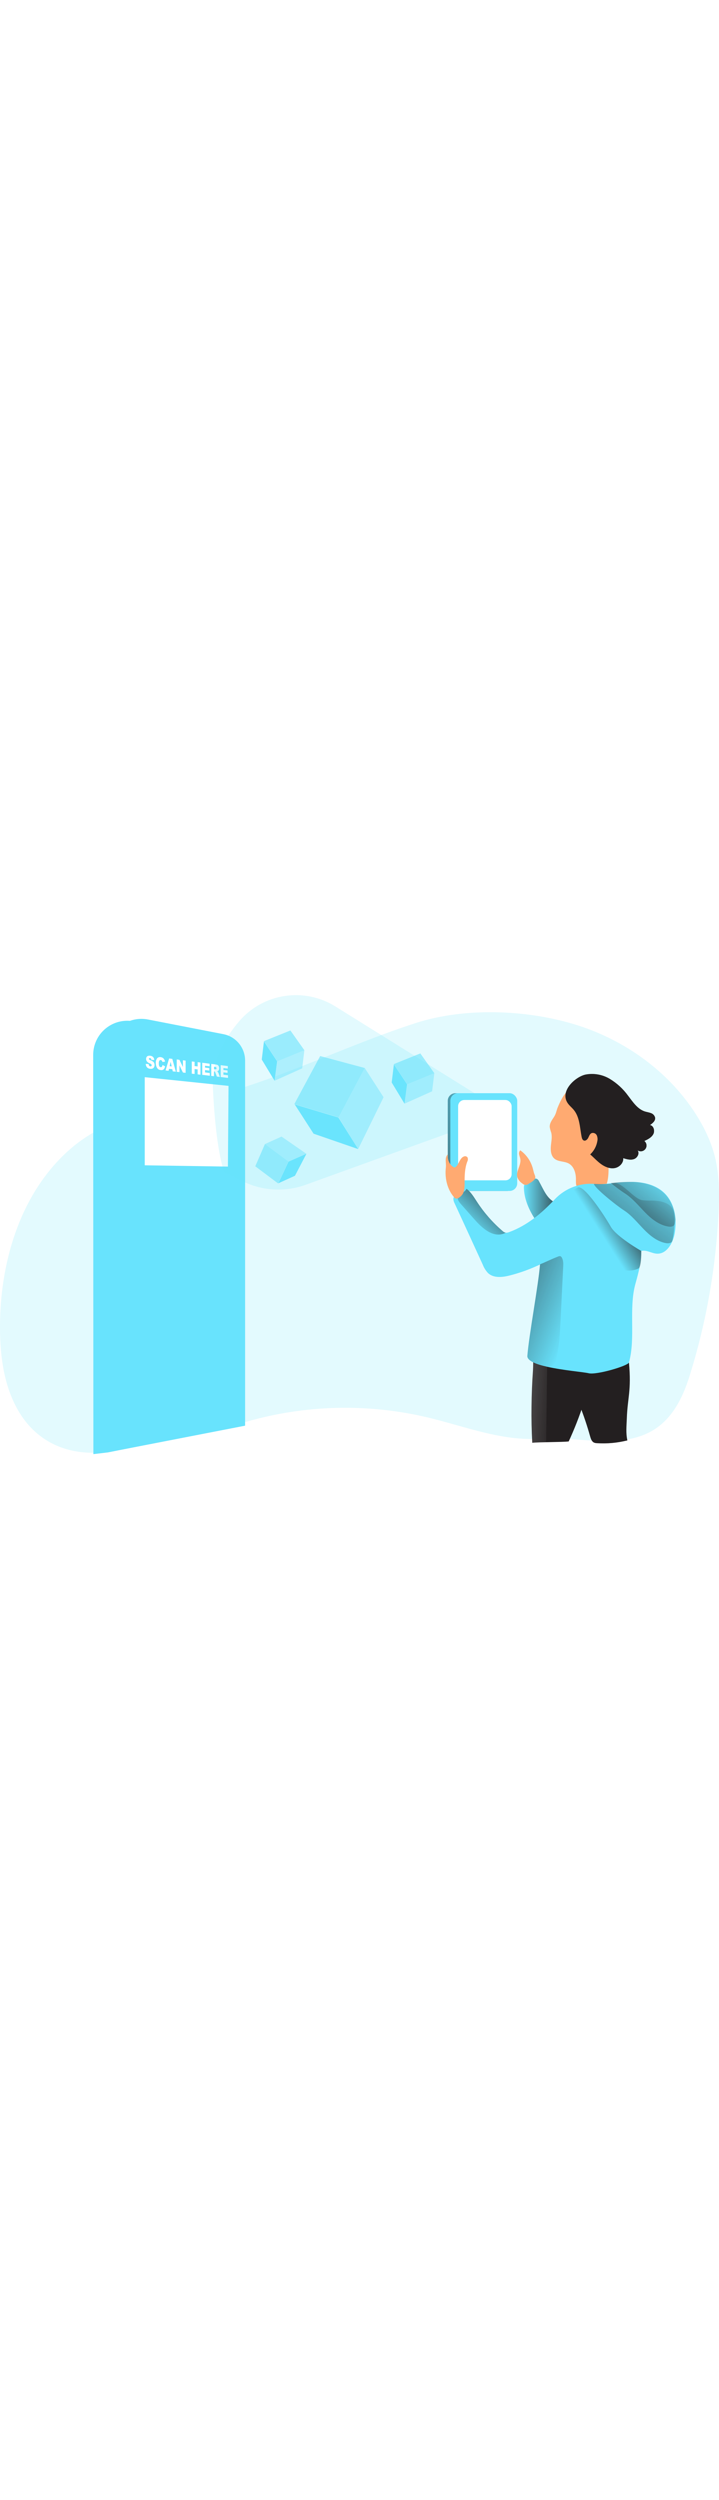 <svg id="_0099_ar" xmlns="http://www.w3.org/2000/svg" xmlns:xlink="http://www.w3.org/1999/xlink" viewBox="0 0 500 500" data-imageid="augmented-reality-58" imageName="Augmented Reality" class="illustrations_image" style="width: 144px;"><defs><style>.cls-1_augmented-reality-58{fill:url(#linear-gradient);}.cls-1_augmented-reality-58,.cls-2_augmented-reality-58,.cls-3_augmented-reality-58,.cls-4_augmented-reality-58,.cls-5_augmented-reality-58,.cls-6_augmented-reality-58,.cls-7_augmented-reality-58,.cls-8_augmented-reality-58,.cls-9_augmented-reality-58,.cls-10_augmented-reality-58,.cls-11_augmented-reality-58,.cls-12_augmented-reality-58,.cls-13_augmented-reality-58,.cls-14_augmented-reality-58,.cls-15_augmented-reality-58,.cls-16_augmented-reality-58,.cls-17_augmented-reality-58,.cls-18_augmented-reality-58,.cls-19_augmented-reality-58{stroke-width:0px;}.cls-2_augmented-reality-58{opacity:.59;}.cls-2_augmented-reality-58,.cls-3_augmented-reality-58,.cls-14_augmented-reality-58,.cls-18_augmented-reality-58,.cls-19_augmented-reality-58{fill:#68e3fd;}.cls-2_augmented-reality-58,.cls-3_augmented-reality-58,.cls-14_augmented-reality-58,.cls-19_augmented-reality-58{isolation:isolate;}.cls-3_augmented-reality-58{opacity:.18;}.cls-4_augmented-reality-58{fill:url(#linear-gradient-11-augmented-reality-58);}.cls-5_augmented-reality-58{fill:url(#linear-gradient-10-augmented-reality-58);}.cls-6_augmented-reality-58{fill:url(#linear-gradient-4-augmented-reality-58);}.cls-7_augmented-reality-58{fill:url(#linear-gradient-2-augmented-reality-58);}.cls-8_augmented-reality-58{fill:url(#linear-gradient-3-augmented-reality-58);}.cls-9_augmented-reality-58{fill:url(#linear-gradient-8-augmented-reality-58);}.cls-10_augmented-reality-58{fill:url(#linear-gradient-9-augmented-reality-58);}.cls-11_augmented-reality-58{fill:url(#linear-gradient-7-augmented-reality-58);}.cls-12_augmented-reality-58{fill:url(#linear-gradient-5-augmented-reality-58);}.cls-13_augmented-reality-58{fill:url(#linear-gradient-6-augmented-reality-58);}.cls-14_augmented-reality-58{opacity:.98;}.cls-15_augmented-reality-58{fill:#231f20;}.cls-16_augmented-reality-58{fill:#fff;}.cls-17_augmented-reality-58{fill:#ffaa71;}.cls-19_augmented-reality-58{opacity:.43;}</style><linearGradient id="linear-gradient-augmented-reality-58" x1="459.2" y1="2560.78" x2="758.43" y2="2563.4" gradientTransform="translate(-473.92 2802.9) scale(1 -1)" gradientUnits="userSpaceOnUse"><stop offset="0" stop-color="#231f20" stop-opacity="0"/><stop offset="1" stop-color="#231f20"/></linearGradient><linearGradient id="linear-gradient-2-augmented-reality-58" x1="913.81" y1="2440.91" x2="885" y2="2454" xlink:href="#linear-gradient-augmented-reality-58"/><linearGradient id="linear-gradient-3-augmented-reality-58" x1="866.35" y1="2660.56" x2="694.14" y2="2563" gradientTransform="translate(-473.92 2802.9) scale(1 -1)" xlink:href="#linear-gradient-augmented-reality-58"/><linearGradient id="linear-gradient-4-augmented-reality-58" x1="838.22" y1="2583.97" x2="868.58" y2="2583.97" xlink:href="#linear-gradient-augmented-reality-58"/><linearGradient id="linear-gradient-5-augmented-reality-58" x1="867.11" y1="2642.36" x2="929.5" y2="2642.36" xlink:href="#linear-gradient-augmented-reality-58"/><linearGradient id="linear-gradient-6-augmented-reality-58" x1="799.26" y1="2567.77" x2="829.05" y2="2597.88" xlink:href="#linear-gradient-augmented-reality-58"/><linearGradient id="linear-gradient-7-augmented-reality-58" x1="890.85" y1="2565.97" x2="915.65" y2="2581.77" xlink:href="#linear-gradient-augmented-reality-58"/><linearGradient id="linear-gradient-8-augmented-reality-58" x1="935.66" y1="2604.66" x2="865.89" y2="2520.79" xlink:href="#linear-gradient-augmented-reality-58"/><linearGradient id="linear-gradient-9-augmented-reality-58" x1="937.26" y1="2604.68" x2="883.15" y2="2539.62" xlink:href="#linear-gradient-augmented-reality-58"/><linearGradient id="linear-gradient-10-augmented-reality-58" x1="872.82" y1="2504.31" x2="789.88" y2="2537.05" xlink:href="#linear-gradient-augmented-reality-58"/><linearGradient id="linear-gradient-11-augmented-reality-58" x1="862.83" y1="2445.7" x2="783.39" y2="2450.5" gradientTransform="translate(-473.92 2802.9) scale(1 -1)" gradientUnits="userSpaceOnUse"><stop offset=".02" stop-color="#fff" stop-opacity="0"/><stop offset=".58" stop-color="#fff" stop-opacity=".39"/><stop offset=".68" stop-color="#fff" stop-opacity=".68"/><stop offset="1" stop-color="#fff"/></linearGradient></defs><path id="background_augmented-reality-58" class="cls-3_augmented-reality-58" d="M375.94,381.04c-26.74,2-52.59-8.53-78.67-14.74-41.6-9.84-85.03-8.78-126.1,3.07-43.87-7.75-44.06,10.59-91.73,19.97-26.2,5.16-51.31-2.66-65.81-26.17C2.87,345.7.03,324.47,0,303.94c-.06-44.19,13.18-90.3,45.22-120.73,33.28-31.61,76.27-31.43,117.71-44.09,42.95-13.12,83.47-32.93,126.18-46.71,35.31-11.39,80.82-9.29,115.79,2.66,32.03,10.95,60.83,32.15,79.03,60.69,5.89,9.24,10.69,19.25,13.3,29.89,3.09,12.6,3.05,25.74,2.43,38.7-1.83,38.2-8.55,76.16-19.95,112.66-5.72,18.3-14.54,35.08-33.44,41.96-22.48,8.19-47.09.33-70.33,2.07Z"/><g id="signage_augmented-reality-58"><path class="cls-18_augmented-reality-58" d="M64.94,391.81l9.71-1.15,85.98-17.27V119.81c0-8.95-6.35-16.65-15.14-18.35l-52.42-10.18c-12.86-2.51-25.32,5.87-27.83,18.73-.29,1.5-.44,3.02-.44,4.55l.14,277.24Z"/><path class="cls-1_augmented-reality-58" d="M64.94,391.81l9.71-1.15,85.98-17.27V119.81c0-8.95-6.35-16.65-15.14-18.35l-52.42-10.18c-12.86-2.51-25.32,5.87-27.83,18.73-.29,1.5-.44,3.02-.44,4.55l.14,277.24Z"/><path class="cls-18_augmented-reality-58" d="M74.65,390.65l95.8-18.6V118.51c0-8.96-6.35-16.66-15.14-18.37l-52.42-10.18c-12.86-2.5-25.31,5.9-27.81,18.76-.29,1.49-.44,3.01-.44,4.52v277.4Z"/><polygon class="cls-16_augmented-reality-58" points="158.5 192.12 100.65 191.22 100.65 130.02 158.92 136.07 158.5 192.12"/><path class="cls-16_augmented-reality-58" d="M101.35,120.81l2,.08c.02.34.11.68.26.99.18.36.53.61.93.64.25.05.5-.02.69-.18.16-.16.25-.37.24-.6,0-.23-.09-.46-.23-.64-.31-.29-.67-.5-1.07-.63-.76-.28-1.44-.75-1.98-1.36-.39-.5-.6-1.12-.59-1.76,0-.43.1-.86.3-1.24.2-.38.53-.67.92-.83.54-.19,1.11-.23,1.67-.13.74.06,1.43.36,1.97.88.5.58.78,1.32.81,2.08l-1.96-.1c-.03-.32-.15-.63-.33-.9-.18-.2-.42-.33-.69-.36-.3-.09-.63.08-.72.39-.02.07-.03.14-.02.21,0,.14.05.28.15.39.2.19.44.33.7.41.69.25,1.35.59,1.96,1.01.38.28.68.65.86,1.08.18.42.27.87.26,1.32.01.52-.11,1.04-.36,1.5-.21.43-.56.77-1,.96-.51.21-1.08.27-1.62.17-.93-.02-1.8-.44-2.41-1.15-.45-.66-.71-1.43-.76-2.23Z"/><path class="cls-16_augmented-reality-58" d="M112.99,121.55l1.8.93c-.09.56-.28,1.09-.56,1.58-.23.38-.57.68-.97.88-.47.2-.98.25-1.47.16-.64-.05-1.25-.26-1.77-.62-.51-.42-.91-.97-1.15-1.59-.36-.86-.53-1.79-.51-2.73-.09-1.14.23-2.28.89-3.21.62-.7,1.58-1.02,2.5-.83.74.06,1.44.38,1.97.91.54.62.91,1.37,1.07,2.18l-1.81.3c-.05-.21-.11-.42-.21-.61-.1-.2-.24-.38-.41-.53-.16-.13-.36-.21-.56-.23-.45-.07-.9.18-1.07.6-.23.52-.33,1.1-.29,1.67-.05.69.07,1.39.35,2.03.19.36.54.6.94.64.33.07.68-.05.89-.32.22-.36.36-.77.39-1.2Z"/><path class="cls-16_augmented-reality-58" d="M119.82,124.5l-2.3-.29-.31,1.39-2.08-.25,2.48-8.33,2.21.29,2.45,8.89-2.11-.2-.33-1.51ZM119.4,122.56l-.73-3.19-.71,3.01,1.44.18Z"/><path class="cls-16_augmented-reality-58" d="M122.9,117.72l1.88.24,2.43,5.02v-4.71l1.87.24v8.51l-1.87-.23-2.42-4.97v4.69l-1.89-.22v-8.57Z"/><path class="cls-16_augmented-reality-58" d="M133.36,119.1l1.96.25v2.96l2.12.26v-2.98l1.95.25v8.46l-1.95-.24v-3.45l-2.12-.25v3.45l-1.96-.23v-8.49Z"/><path class="cls-16_augmented-reality-58" d="M140.66,120.01l5.12.66v1.78l-3.2-.4v1.32l2.97.38v1.7l-2.97-.37v1.65l3.29.4v1.89l-5.22-.62v-8.39Z"/><path class="cls-16_augmented-reality-58" d="M146.92,129.15v-8.34l3.14.41c.46.04.92.16,1.34.37.33.2.58.5.74.85.19.43.29.91.28,1.38.01.39-.06.79-.21,1.15-.21.53-.69.91-1.26.99.18.09.35.22.5.37.11.15.22.31.3.47.1.17.19.35.25.54l.91,2.51-2.12-.25-1-2.66c-.07-.25-.19-.48-.35-.68-.12-.14-.28-.23-.46-.25h-.13s0,3.36,0,3.36l-1.93-.23ZM148.82,124.43l.79.1c.16.02.33.02.5,0,.13-.02.25-.1.31-.22.08-.14.12-.3.12-.46,0-.23-.06-.46-.18-.64-.19-.19-.44-.3-.7-.31l-.83-.1v1.64Z"/><path class="cls-16_augmented-reality-58" d="M153.46,121.67l4.96.64v1.75l-3.05-.36v1.31l2.88.36v1.68l-2.88-.36v1.61l3.19.39v1.85l-5.1-.62v-8.27Z"/></g><g id="AR_augmented-reality-58"><path class="cls-3_augmented-reality-58" d="M335.93,144.83l-102.62-63.88c-21.72-13.59-50.11-9.3-66.85,10.09-10.61,12.36-19.23,28.03-18.42,45.93,1.97,44.53,7.86,58.93,7.86,58.93l12.54,6.25c13.75,6.88,29.72,7.82,44.18,2.59l118.79-42.89,4.53-17.02Z"/><polygon class="cls-2_augmented-reality-58" points="222.65 115.35 204.65 148.75 235.42 157.92 253.64 123.65 222.65 115.35"/><polygon class="cls-19_augmented-reality-58" points="253.64 123.65 235.42 157.92 249.06 179.96 266.74 143.95 253.64 123.65"/><polygon class="cls-14_augmented-reality-58" points="204.97 148.96 235.31 158.02 249.06 179.96 218.06 169.26 204.97 148.96"/><polygon class="cls-2_augmented-reality-58" points="292.3 113.52 273.85 120.95 283.19 134.96 302.03 127.25 292.3 113.52"/><polygon class="cls-19_augmented-reality-58" points="302.03 127.25 283.19 134.96 281.3 148.42 300.5 139.83 302.03 127.25"/><polygon class="cls-14_augmented-reality-58" points="273.91 121.15 283.11 134.97 281.3 148.42 272.39 133.72 273.91 121.15"/><polygon class="cls-2_augmented-reality-58" points="201.94 97.58 183.49 105.02 192.83 119.03 211.66 111.32 201.94 97.58"/><polygon class="cls-19_augmented-reality-58" points="211.66 111.32 192.83 119.03 190.95 132.49 210.14 123.89 211.66 111.32"/><polygon class="cls-14_augmented-reality-58" points="183.55 105.21 192.75 119.03 190.95 132.49 182.03 117.79 183.55 105.21"/><polygon class="cls-2_augmented-reality-58" points="177.52 191.91 193.44 203.85 200.58 188.6 184.23 176.49 177.52 191.91"/><polygon class="cls-19_augmented-reality-58" points="184.23 176.49 200.58 188.6 213.08 183.24 195.78 171.27 184.23 176.49"/><polygon class="cls-14_augmented-reality-58" points="193.58 203.7 200.63 188.66 213.08 183.24 205.12 198.48 193.58 203.7"/></g><g id="character_augmented-reality-58"><path class="cls-15_augmented-reality-58" d="M393.36,336.56c7.17,13.62,12.86,27.96,17,42.78.5,1.78,1.15,3.8,2.87,4.51.61.23,1.26.34,1.91.35,7.11.46,14.24-.19,21.15-1.92-1.15-4.97-.58-10.14-.4-15.23.5-14.43,3.28-19.2,1.5-38.83-.06-.55-8.95-4.74-9.45-4.96-.31-.11-.65-.15-.98-.12l-11.94.51c-5.22.22-10.92.63-14.74,4.19-3.12,2.89-4.32,7.39-4.15,11.64.17,4.25,1.54,8.34,2.91,12.36"/><path class="cls-7_augmented-reality-58" d="M393.36,336.56c7.17,13.62,12.86,27.96,17,42.78.5,1.78,1.15,3.8,2.87,4.51.61.23,1.26.34,1.91.35,7.11.46,14.24-.19,21.15-1.92-1.15-4.97-.58-10.14-.4-15.23.5-14.43,3.06-19.84,1.15-40.14,0-.56-8.54-3.45-9.05-3.65-.31-.11-.65-.15-.98-.12l-11.94.51c-5.22.22-10.92.63-14.74,4.19-3.12,2.89-4.32,7.39-4.15,11.64.17,4.25,1.54,8.34,2.91,12.36"/><path class="cls-15_augmented-reality-58" d="M370.15,383.94c4.85-.54,20.53-.4,25.33-.94,3.95-8.53,7.39-17.3,10.29-26.24,1.81-5.29,5.04-14.82,8.06-19.51.31-.4.48-.89.47-1.39-.13-.5-.43-.93-.85-1.22-5.86-5.25-11.76-10.54-18.42-14.66-4.61-2.82-14.79-8.74-20.5-7.08-4.28,1.24-3.57,16.12-3.89,20.63-1.19,16.78-1.36,33.61-.5,50.41Z"/><rect class="cls-18_augmented-reality-58" x="311.38" y="141.14" width="46.51" height="67.89" rx="5.3" ry="5.3"/><rect class="cls-8_augmented-reality-58" x="311.38" y="141.14" width="46.51" height="67.89" rx="5.3" ry="5.3"/><rect class="cls-18_augmented-reality-58" x="313.17" y="141.14" width="46.51" height="67.89" rx="5.3" ry="5.3"/><rect class="cls-16_augmented-reality-58" x="318.59" y="145.87" width="37.2" height="55.8" rx="4.3" ry="4.3"/><path class="cls-18_augmented-reality-58" d="M374.79,202.25c-.3-.64-.76-1.18-1.35-1.57-.95-.36-2.01-.33-2.95.07-2.3.69-5.02,1.65-5.87,3.95-.29.9-.38,1.86-.29,2.8.43,8.64,4.53,16.7,9.49,23.77,1.18,1.86,2.68,3.49,4.44,4.8,1.8,1.32,4.12,1.71,6.25,1.04,2.14-.81,3.45-2.89,4.61-4.86,1.45-2.48,5.63-7.68,5.49-10.61-.14-2.92-3.65-2.92-5.84-3.51-8.04-2.18-10.26-9.21-13.99-15.88Z"/><path class="cls-6_augmented-reality-58" d="M374.79,202.25c-.3-.64-.76-1.18-1.35-1.57-.95-.36-2.01-.33-2.95.07-2.3.69-5.02,1.65-5.87,3.95-.29.9-.38,1.86-.29,2.8.43,8.64,4.53,16.7,9.49,23.77,1.18,1.86,2.68,3.49,4.44,4.8,1.8,1.32,4.12,1.71,6.25,1.04,2.14-.81,3.45-2.89,4.61-4.86,1.45-2.48,5.63-7.68,5.49-10.61-.14-2.92-3.65-2.92-5.84-3.51-8.04-2.18-10.26-9.21-13.99-15.88Z"/><path class="cls-17_augmented-reality-58" d="M382.31,164.81c.23,1.28.58,2.54,1.02,3.77.79,3.04,0,6.24-.26,9.37s.1,6.69,2.52,8.69c2.68,2.23,6.75,1.66,9.83,3.29,3.77,2.02,5.12,6.79,5.09,11.07,0,1.99-.2,4.17,1,5.76,1.13,1.2,2.64,1.99,4.27,2.22,2.97.69,6.01,1.05,9.06,1.08,1.42.12,2.85-.17,4.11-.84,1.07-.81,1.87-1.92,2.3-3.19,2.8-6.71,1.7-14.31,1.95-21.58.14-4.21.75-8.45.08-12.67-.59-3-1.52-5.93-2.78-8.72-1.6-4.43-3.81-8.63-6.56-12.46-2.89-3.71-9.44-12.52-14.11-13.16-5.38-.75-9.7,8.06-11.89,13.32-.99,2.3-1.15,4.47-2.6,6.74-1.45,2.27-3.26,4.51-3.04,7.3Z"/><path class="cls-15_augmented-reality-58" d="M407.2,128.2c5.76-1.08,11.72-.03,16.77,2.96,4.99,3,9.33,6.98,12.76,11.69,3.32,4.33,6.53,9.33,11.71,11,1.4.44,2.88.62,4.24,1.15,1.42.48,2.5,1.65,2.87,3.1.35,2.2-1.74,3.94-3.58,5.18,2.61.41,3.58,4.04,2.3,6.37-1.28,2.33-3.81,3.59-6.22,4.68,1.75,1.36,2.06,3.88.7,5.62-1.3,1.67-3.67,2.04-5.42.85,1.65,1.97,0,5.22-2.41,6.09-2.41.88-5.08.13-7.52-.62.31,3.35-2.71,6.36-6.02,6.91-3.32.55-6.68-.85-9.41-2.82-2.73-1.97-4.97-4.51-7.53-6.69,2.59-2.42,4.33-5.62,4.94-9.11.34-1.41.2-2.9-.4-4.21-.67-1.3-2.18-1.93-3.58-1.49-1.23.54-1.7,1.99-2.3,3.2-.6,1.21-1.85,2.42-3.11,1.93-.97-.37-1.31-1.51-1.52-2.52-1.27-6.47-1.29-13.67-5.49-18.75-1.5-1.82-3.45-3.26-4.61-5.31-4.69-8.11,5.69-17.63,12.84-19.21Z"/><path class="cls-12_augmented-reality-58" d="M407.2,128.2c5.76-1.08,11.72-.03,16.77,2.96,4.99,3,9.33,6.98,12.76,11.69,3.32,4.33,6.53,9.33,11.71,11,1.4.44,2.88.62,4.24,1.15,1.42.48,2.5,1.65,2.87,3.1.35,2.2-1.74,3.94-3.58,5.18,2.61.41,3.58,4.04,2.3,6.37-1.28,2.33-3.81,3.59-6.22,4.68,1.75,1.36,2.06,3.88.7,5.62-1.3,1.67-3.67,2.04-5.42.85,1.65,1.97,0,5.22-2.41,6.09-2.41.88-5.08.13-7.52-.62.31,3.35-2.71,6.36-6.02,6.91-3.32.55-6.68-.85-9.41-2.82-2.73-1.97-4.97-4.51-7.53-6.69,2.59-2.42,4.33-5.62,4.94-9.11.34-1.41.2-2.9-.4-4.21-.67-1.3-2.18-1.93-3.58-1.49-1.23.54-1.7,1.99-2.3,3.2-.6,1.21-1.85,2.42-3.11,1.93-.97-.37-1.31-1.51-1.52-2.52-1.27-6.47-1.29-13.67-5.49-18.75-1.5-1.82-3.45-3.26-4.61-5.31-4.69-8.11,5.69-17.63,12.84-19.21Z"/><path class="cls-18_augmented-reality-58" d="M469.13,238.86c-1.27,6.6-5.58,14.07-12.3,13.74-3.71-.18-7.28-2.86-10.86-1.88.07,7.77-2.04,15.36-4.1,22.85-4.77,17.11.26,37.52-4.49,54.63-.66,2.3-22.55,8.8-28.06,7.43-3.24-.81-17.66-1.98-28.84-4.5h0c-7.8-1.76-14.01-4.17-13.75-7.55,1.09-14.2,7.71-49.32,8.81-63.52l-2.41,1.15c-5.91,2.67-12.04,4.82-18.32,6.44-5.2,1.36-11.4,2.11-15.37-1.52-1.6-1.69-2.86-3.68-3.7-5.86-6.5-14.2-13.03-28.4-19.58-42.6-.51-.91-.81-1.92-.88-2.96,0-3.83,5.35-4.99,7.65-8.06.54.28,1.05.6,1.54.96,3.04,2.21,5.08,5.69,7.17,8.88,4.91,7.56,10.88,14.39,17.71,20.28.6.61,1.36,1.06,2.19,1.29h.23c.83.02,1.65-.14,2.41-.48,12.57-4.66,22.52-13.08,31.6-22.73,7.32-7.78,17.84-11.71,28.46-10.63,1.21.14,2.43.18,3.65.12,2.82-.17,5.62-.46,8.43-.76,4.67-.57,9.38-.84,14.08-.81,7.53.18,15.34,2.05,20.95,7.08,5.29,4.72,7.88,11.6,8.38,18.75.24,3.44.04,6.9-.61,10.29Z"/><path class="cls-13_augmented-reality-58" d="M351.78,237.99c-.25.15-.51.29-.78.4-8.15,3.6-15.89-3.78-20.73-9.21l-9.85-11.12c-1.28-1.45-2.64-3.3-1.99-5.12.82-2.3,4.18-2.57,5.49-4.61.15-.28.32-.54.51-.79,3.04,2.21,5.08,5.69,7.17,8.88,4.91,7.56,10.88,14.39,17.71,20.28.6.61,1.36,1.06,2.19,1.29h.28Z"/><path class="cls-17_augmented-reality-58" d="M370.32,192.67c-1.45-4.78-4.44-8.95-8.51-11.85-.76.76-1.06,1.87-.79,2.91.18,1.04.64,2.02.82,3.05.76,4.33-3.27,8.59-2.04,12.8.63,1.73,1.81,3.2,3.35,4.19,1.2,1.27,3.17,1.39,4.51.29,1.37-.85,4.49-2.53,4.61-4.34.07-1-.76-2.46-1.01-3.45-.31-1.17-.58-2.41-.93-3.6Z"/><path class="cls-17_augmented-reality-58" d="M315.37,192.47c.59.56,1.55,0,2.08-.6,1.43-1.69,2.03-3.98,3.52-5.63.53-.64,1.25-1.09,2.06-1.28.83-.18,1.68.17,2.14.88.34.96.25,2.02-.25,2.91-1.72,4.61-1.87,9.67-1.82,14.6,0,2.74,0,5.67-1.45,7.95-.67.98-1.53,1.81-2.53,2.44-.64.53-1.49.72-2.3.53-.4-.18-.75-.46-1.01-.82-4.87-5.57-6.61-13.43-5.76-20.73.37-3.29-1.09-6.84,1.36-9.06-.37,1.57.16,6.71,4,8.85"/><path class="cls-17_augmented-reality-58" d="M411.83,172.59c.76.24,1.27.95,1.26,1.75-.03.78-.25,1.53-.63,2.21-.45,1.06-1.08,2.03-1.87,2.88-.79.85-1.93,1.3-3.09,1.23-.3-.02-.59-.12-.83-.3-.37-.32-.59-.77-.6-1.26-.17-1.65.94-2.71,2.03-3.74,1.08-1.04,2.21-3.1,3.73-2.78Z"/><path class="cls-11_augmented-reality-58" d="M445.94,250.7s-17.27-9.85-21.21-16.83c-3.94-6.99-18.99-30.21-23.25-27.11-4.26,3.11-8.85-.16-15.72,8.06-6.31,7.52,34.69,58.66,58.17,48.12,2.11-.98,2-9.65,2-12.24Z"/><path class="cls-9_augmented-reality-58" d="M456.13,215.83c-3.24-.24-6.52.09-9.73-.43-5.65-.91-14.01-12.98-19.58-11.78-4.61.98-8.26.51-13.75.5-.12,2.43,15.59,15.04,20.8,18.37,5.2,3.33,9.21,8.39,13.6,12.92,4.39,4.53,9.48,8.77,15.65,9.85,1.53.26,3.45.16,4.21-1.15.2-.39.34-.81.41-1.24,1.28-6.05,1.59-12.27.92-18.42-.69-6-7.13-8.24-12.54-8.6Z"/><path class="cls-10_augmented-reality-58" d="M469.74,229.03c-.12.73-.26,1.46-.42,2.17-.05.47-.18.93-.38,1.35-.81,1.36-2.78,1.48-4.36,1.18-6.42-1.09-11.75-5.42-16.24-10.04-4.49-4.62-8.63-9.73-14.13-13.19-2.07-1.3-5.74-4-9.48-6.97,4.85-.58,9.73-.85,14.62-.82,7.82.19,15.92,2.09,21.74,7.23,5.46,4.81,8.13,11.82,8.65,19.09Z"/><path class="cls-5_augmented-reality-58" d="M391.64,261.99l-1.83,37.4c-.44,8.65-.86,17.34-2.83,25.77-.5,2.15-1.3,4.54-3.28,5.52-1.01.44-2.12.58-3.21.41h0c-7.8-1.76-14.01-4.17-13.75-7.55,1.09-14.2,7.71-49.32,8.81-63.52l-2.41,1.15c1.44-.77,2.94-1.45,4.47-2.03,3.54-1.57,7.01-3.21,10.64-4.61.45-.21.95-.28,1.44-.18.42.17.76.49.97.9,1.17,1.96,1.11,4.43.99,6.74Z"/><path class="cls-4_augmented-reality-58" d="M380.48,331.09l-.68,52.73-9.65.17s-1.49-49.61.16-55.82l10.17,2.92Z"/></g></svg>